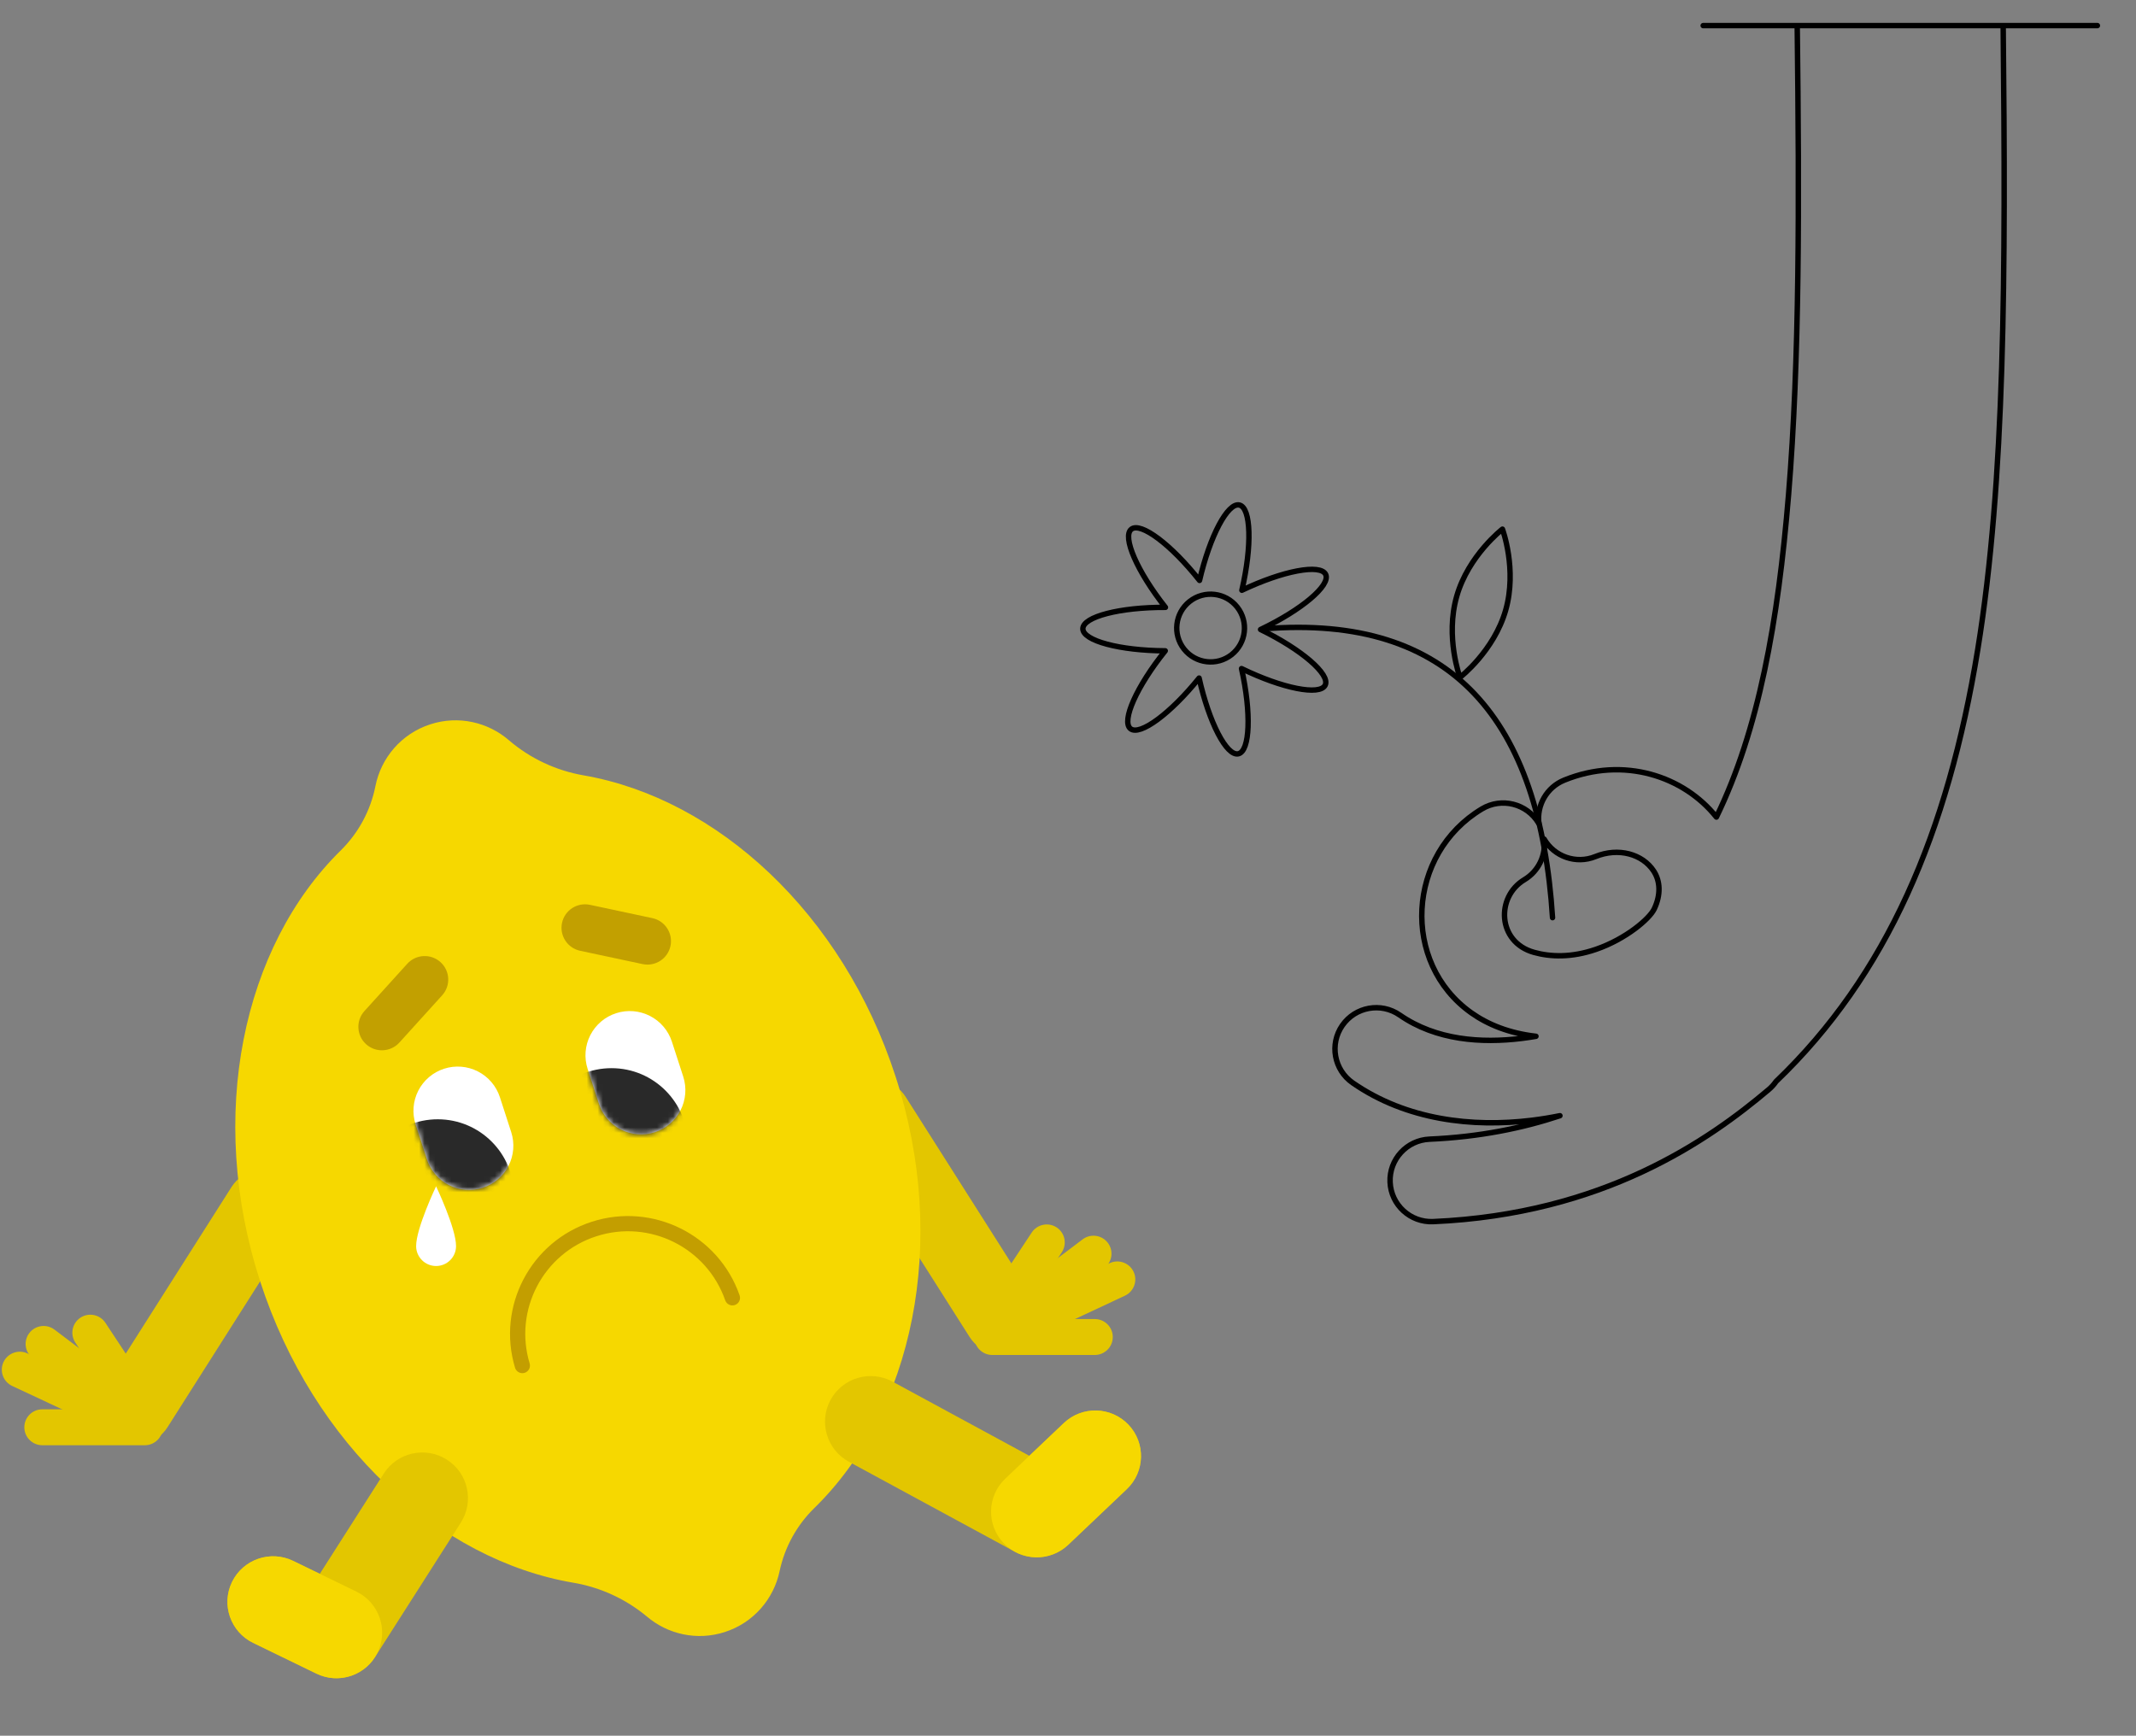<svg width="395" height="321" viewBox="0 0 395 321" fill="none" xmlns="http://www.w3.org/2000/svg">
<rect x="0" y="0" width="395" height="321" fill="#808080" stroke="none"/>
<path d="M370.44 5.123C370.911 50.61 370.815 88.884 365.735 120.133C360.223 154.054 348.882 180.436 328.432 200.012C328.058 200.554 327.608 201.057 327.08 201.502C316.009 210.871 296.523 224.543 265.02 225.925C260.813 226.109 257.246 222.843 257.063 218.635C256.877 214.428 260.143 210.863 264.351 210.678C273.553 210.273 281.551 208.638 288.469 206.339C286.781 206.683 285.038 206.972 283.257 207.19C272.329 208.53 260.106 207.172 250.149 200.264C246.69 197.863 245.83 193.104 248.231 189.644C250.633 186.184 255.391 185.324 258.851 187.726C265.609 192.416 273.982 192.951 281.4 192.043C282.292 191.932 283.173 191.801 284.037 191.652C279.085 191.1 275.108 189.458 272.079 187.31C259.035 178.057 260.137 157.924 274.058 149.594C277.672 147.431 282.362 148.61 284.524 152.223C284.54 152.252 284.557 152.28 284.574 152.308C284.149 148.959 285.998 145.608 289.272 144.279C300.314 139.792 311.418 143.583 317.406 151.107C325.24 135.002 328.809 115.073 330.747 91.496C332.807 66.436 332.737 37.594 332.352 4.896M285.547 155.182C285.914 158.094 284.573 161.087 281.895 162.69C276.613 165.851 276.873 174.23 283.663 176.128C286.697 176.976 290.593 177.137 295.154 175.564C300.706 173.648 305.051 169.906 305.906 168.104C307.156 165.467 307.042 162.959 305.801 161.075C303.749 157.958 299.317 156.67 295.019 158.417C291.453 159.866 287.425 158.421 285.547 155.182Z" stroke="black" stroke-width="1.007" stroke-miterlimit="2" stroke-linejoin="round"/>
<path d="M287.104 169.714C284.774 133.341 268.706 113.452 233.688 116.298" stroke="black" stroke-miterlimit="1.5" stroke-linecap="round" stroke-linejoin="round"/>
<path fill-rule="evenodd" clip-rule="evenodd" d="M215.518 112.326C210.298 105.721 207.473 99.244 209.214 97.868C210.954 96.493 216.603 100.738 221.824 107.342C223.732 99.143 227.037 92.895 229.196 93.398C231.356 93.901 231.56 100.966 229.651 109.164C237.252 105.545 244.196 104.232 245.15 106.234C246.104 108.238 240.707 112.802 233.107 116.421C240.675 120.106 246.031 124.717 245.06 126.712C244.09 128.706 237.157 127.332 229.588 123.647C231.425 131.861 231.161 138.924 228.996 139.409C226.831 139.892 223.582 133.616 221.744 125.402C216.468 131.959 210.78 136.156 209.052 134.764C207.324 133.375 210.206 126.921 215.483 120.362C207.064 120.326 200.239 118.495 200.249 116.277C200.259 114.06 207.1 112.288 215.518 112.326Z" stroke="black" stroke-width="0.999" stroke-miterlimit="1.5" stroke-linecap="round" stroke-linejoin="round"/>
<path d="M227.756 121.069C230.471 118.923 230.932 114.984 228.787 112.269C226.641 109.555 222.702 109.093 219.987 111.239C217.273 113.384 216.811 117.324 218.957 120.038C221.102 122.753 225.042 123.214 227.756 121.069Z" stroke="black" stroke-width="0.997" stroke-miterlimit="1.5" stroke-linecap="round" stroke-linejoin="round"/>
<path fill-rule="evenodd" clip-rule="evenodd" d="M277.838 97.858C277.838 97.858 280.601 105.296 278.433 112.862C276.265 120.427 269.982 125.274 269.982 125.274C269.982 125.274 267.219 117.835 269.386 110.27C271.554 102.704 277.838 97.858 277.838 97.858Z" stroke="black" stroke-width="0.999" stroke-miterlimit="1.5" stroke-linecap="round" stroke-linejoin="round"/>
<path d="M314.96 4.735H387.86" stroke="black" stroke-miterlimit="1.5" stroke-linecap="round" stroke-linejoin="round"/>
<g clip-path="url(#clip0_1188_2)">
<path fill-rule="evenodd" clip-rule="evenodd" d="M54.486 226.925C56.528 223.708 55.569 219.441 52.346 217.402C49.124 215.363 44.849 216.32 42.806 219.537L19.302 256.558C17.26 259.775 18.219 264.042 21.442 266.081C24.664 268.119 28.939 267.162 30.982 263.945L54.486 226.925Z" fill="#E3C600"/>
<path fill-rule="evenodd" clip-rule="evenodd" d="M26.779 267.283C28.616 267.283 30.107 265.794 30.107 263.96C30.107 262.126 28.616 260.637 26.779 260.637H7.828C5.99 260.637 4.499 262.126 4.499 263.96C4.499 265.794 5.99 267.283 7.828 267.283H26.779Z" fill="#E3C600"/>
<path fill-rule="evenodd" clip-rule="evenodd" d="M22.387 265.741C24.051 266.52 26.034 265.804 26.814 264.144C27.594 262.483 26.877 260.503 25.214 259.725L5.076 250.3C3.412 249.521 1.428 250.237 0.648 251.897C-0.132 253.557 0.585 255.538 2.249 256.316L22.387 265.741Z" fill="#E3C600"/>
<path fill-rule="evenodd" clip-rule="evenodd" d="M10.075 245.899C8.61 244.792 6.521 245.081 5.412 246.543C4.303 248.005 4.593 250.091 6.057 251.198L24.48 265.117C25.945 266.224 28.034 265.935 29.143 264.473C30.252 263.01 29.962 260.924 28.497 259.818L10.075 245.899Z" fill="#E3C600"/>
<path fill-rule="evenodd" clip-rule="evenodd" d="M19.488 244.636C18.477 243.106 16.41 242.682 14.876 243.692C13.342 244.701 12.918 246.764 13.93 248.295L24.003 263.541C25.014 265.072 27.08 265.496 28.614 264.486C30.148 263.477 30.572 261.414 29.561 259.884L19.488 244.636Z" fill="#E3C600"/>
<path fill-rule="evenodd" clip-rule="evenodd" d="M167.473 202.845C165.431 199.628 161.156 198.671 157.933 200.71C154.71 202.748 153.751 207.016 155.794 210.233L179.297 247.253C181.34 250.47 185.615 251.427 188.838 249.389C192.061 247.35 193.019 243.083 190.977 239.865L167.473 202.845Z" fill="#E3C600"/>
<path fill-rule="evenodd" clip-rule="evenodd" d="M183.501 243.945C181.664 243.945 180.172 245.434 180.172 247.268C180.172 249.101 181.664 250.59 183.501 250.59H202.452C204.289 250.59 205.781 249.101 205.781 247.268C205.781 245.434 204.289 243.945 202.452 243.945H183.501Z" fill="#E3C600"/>
<path fill-rule="evenodd" clip-rule="evenodd" d="M185.065 243.032C183.402 243.811 182.685 245.791 183.465 247.451C184.245 249.112 186.228 249.828 187.892 249.049L208.031 239.624C209.694 238.845 210.411 236.865 209.631 235.205C208.851 233.545 206.868 232.828 205.204 233.607L185.065 243.032Z" fill="#E3C600"/>
<path fill-rule="evenodd" clip-rule="evenodd" d="M204.222 234.506C205.687 233.399 205.976 231.313 204.867 229.851C203.759 228.389 201.67 228.099 200.205 229.206L181.782 243.126C180.318 244.232 180.028 246.318 181.137 247.781C182.245 249.243 184.335 249.532 185.8 248.425L204.222 234.506Z" fill="#E3C600"/>
<path fill-rule="evenodd" clip-rule="evenodd" d="M196.349 231.603C197.361 230.072 196.937 228.009 195.403 227C193.869 225.99 191.802 226.413 190.791 227.944L180.718 243.191C179.707 244.722 180.131 246.785 181.665 247.794C183.199 248.803 185.265 248.38 186.276 246.849L196.349 231.603Z" fill="#E3C600"/>
<path fill-rule="evenodd" clip-rule="evenodd" d="M144.169 290.57C145.109 286.14 147.337 282.085 150.574 278.915C168.78 261.165 175.592 229.859 165.613 199.084C155.817 168.873 132.605 147.696 107.934 143.397C102.831 142.516 98.059 140.275 94.123 136.911C90.267 133.567 84.804 132.268 79.597 133.948C74.193 135.69 70.449 140.195 69.422 145.395C68.524 149.909 66.291 154.049 63.011 157.281C44.909 175.056 38.156 206.283 48.11 236.981C57.935 267.283 81.258 288.496 106.011 292.706C111.032 293.557 115.738 295.722 119.649 298.983C123.494 302.241 128.888 303.49 134.033 301.83C139.372 300.108 143.09 295.69 144.169 290.57Z" fill="#F6D800"/>
<path fill-rule="evenodd" clip-rule="evenodd" d="M118.824 178.297C121.174 178.798 123.487 177.3 123.987 174.955C124.488 172.61 122.986 170.299 120.636 169.798L109.096 167.338C106.746 166.837 104.432 168.334 103.932 170.68C103.432 173.025 104.933 175.336 107.283 175.837L118.824 178.297Z" fill="#C2A000"/>
<path fill-rule="evenodd" clip-rule="evenodd" d="M113.935 187.382C111.868 188.048 110.153 189.508 109.165 191.439C108.176 193.37 107.997 195.615 108.667 197.679L110.758 204.127C111.427 206.191 112.89 207.907 114.825 208.895C116.759 209.883 119.007 210.064 121.074 209.397L121.076 209.396C123.143 208.73 124.859 207.27 125.847 205.34C126.836 203.409 127.015 201.164 126.345 199.1L124.254 192.651C123.585 190.587 122.122 188.872 120.187 187.884C118.253 186.896 116.005 186.714 113.938 187.381L113.935 187.382Z" fill="white"/>
<mask id="mask0_1188_2" style="mask-type:luminance" maskUnits="userSpaceOnUse" x="108" y="186" width="19" height="24">
<path d="M113.933 187.38C111.867 188.046 110.152 189.506 109.164 191.436C108.177 193.367 107.998 195.612 108.668 197.677L110.76 204.126C111.43 206.191 112.893 207.906 114.828 208.895C116.762 209.884 119.009 210.065 121.076 209.399L121.079 209.398C123.145 208.732 124.86 207.273 125.847 205.343C126.835 203.411 127.013 201.167 126.344 199.102L124.252 192.653C123.582 190.588 122.119 188.873 120.184 187.884C118.25 186.895 116.002 186.713 113.936 187.379L113.933 187.38Z" fill="white"/>
</mask>
<g mask="url(#mask0_1188_2)">
<path d="M113.117 225.635C105.346 225.629 99.042 219.337 99.037 211.581C99.031 203.824 105.326 197.541 113.097 197.546C120.868 197.552 127.172 203.844 127.178 211.601C127.183 219.357 120.888 225.64 113.117 225.635Z" fill="#292929"/>
</g>
<path fill-rule="evenodd" clip-rule="evenodd" d="M67.395 186.982C65.784 188.761 65.923 191.511 67.705 193.12C69.487 194.728 72.242 194.59 73.853 192.812L81.767 184.074C83.379 182.295 83.24 179.545 81.458 177.937C79.676 176.328 76.921 176.466 75.31 178.245L67.395 186.982Z" fill="#C2A000"/>
<path fill-rule="evenodd" clip-rule="evenodd" d="M82.124 197.649C80.058 198.316 78.342 199.776 77.354 201.706C76.365 203.638 76.186 205.882 76.856 207.947L78.947 214.395C79.616 216.459 81.079 218.174 83.014 219.163C84.948 220.151 87.196 220.332 89.263 219.665L89.266 219.664C91.333 218.997 93.049 217.538 94.037 215.608C95.025 213.676 95.204 211.432 94.534 209.367L92.444 202.919C91.774 200.855 90.311 199.14 88.376 198.151C86.442 197.163 84.194 196.982 82.127 197.649L82.124 197.649Z" fill="white"/>
<mask id="mask1_1188_2" style="mask-type:luminance" maskUnits="userSpaceOnUse" x="76" y="197" width="19" height="24">
<path d="M82.122 197.648C80.056 198.314 78.341 199.773 77.354 201.704C76.366 203.635 76.188 205.88 76.857 207.945L78.949 214.394C79.619 216.458 81.082 218.174 83.017 219.163C84.951 220.152 87.199 220.333 89.265 219.667L89.268 219.666C91.334 219 93.049 217.541 94.037 215.611C95.024 213.679 95.203 211.435 94.533 209.37L92.441 202.921C91.771 200.856 90.308 199.14 88.373 198.151C86.439 197.163 84.191 196.981 82.125 197.647L82.122 197.648Z" fill="white"/>
</mask>
<g mask="url(#mask1_1188_2)">
<path d="M80.98 235.089C73.209 235.083 66.905 228.791 66.899 221.035C66.894 213.278 73.189 206.995 80.96 207.001C88.731 207.006 95.035 213.298 95.04 221.055C95.046 228.811 88.751 235.094 80.98 235.089Z" fill="#292929"/>
</g>
<path fill-rule="evenodd" clip-rule="evenodd" d="M134.11 240.48C134.365 241.213 135.169 241.602 135.903 241.349C136.637 241.095 137.026 240.293 136.771 239.559C132.888 228.391 120.739 222.305 109.425 225.954C98.112 229.603 91.836 241.632 95.245 252.953C95.469 253.697 96.255 254.119 97 253.896C97.744 253.673 98.166 252.889 97.943 252.146C94.973 242.285 100.439 231.809 110.293 228.631C120.147 225.453 130.729 230.752 134.11 240.48Z" fill="#C39E00"/>
<path fill-rule="evenodd" clip-rule="evenodd" d="M85.22 281.588C87.725 277.661 86.565 272.443 82.631 269.943C78.697 267.443 73.469 268.601 70.965 272.527L59.138 291.066L54.205 288.669C50.011 286.634 44.95 288.377 42.91 292.564C40.87 296.75 42.619 301.801 46.813 303.835L58.522 309.524C62.384 311.395 67.04 310.082 69.346 306.468L85.22 281.588Z" fill="#E3C600"/>
<path fill-rule="evenodd" clip-rule="evenodd" d="M58.522 309.524C62.716 311.559 67.778 309.811 69.817 305.629C71.858 301.443 70.109 296.387 65.915 294.353L54.205 288.669C50.011 286.634 44.95 288.377 42.91 292.564C40.87 296.75 42.619 301.801 46.813 303.835L58.522 309.524Z" fill="#F6D800"/>
<path fill-rule="evenodd" clip-rule="evenodd" d="M165.048 255.513C160.95 253.291 155.816 254.807 153.589 258.897C151.362 262.987 152.882 268.111 156.979 270.334L187.687 286.988C190.908 288.736 194.891 288.21 197.547 285.69L208.376 275.4C211.755 272.195 211.888 266.85 208.673 263.478C205.458 260.106 200.105 259.973 196.726 263.182L190.352 269.235L165.048 255.513Z" fill="#E3C600"/>
<path fill-rule="evenodd" clip-rule="evenodd" d="M185.896 273.468C182.517 276.678 182.385 282.02 185.6 285.393C188.815 288.767 194.168 288.895 197.547 285.69L208.376 275.4C211.755 272.195 211.888 266.85 208.673 263.478C205.458 260.106 200.105 259.973 196.726 263.182L185.896 273.468Z" fill="#F6D800"/>
<path fill-rule="evenodd" clip-rule="evenodd" d="M80.643 219.397C80.643 219.397 76.952 227.135 76.952 230.451C76.952 232.485 78.606 234.136 80.643 234.136C82.68 234.136 84.335 232.485 84.335 230.451C84.335 227.135 80.643 219.397 80.643 219.397Z" fill="white"/>
</g>
<defs>
<clipPath id="clip0_1188_2">
<rect width="211" height="206" fill="white" transform="matrix(-1 0 0 1 211 115)"/>
</clipPath>
</defs>
</svg>

